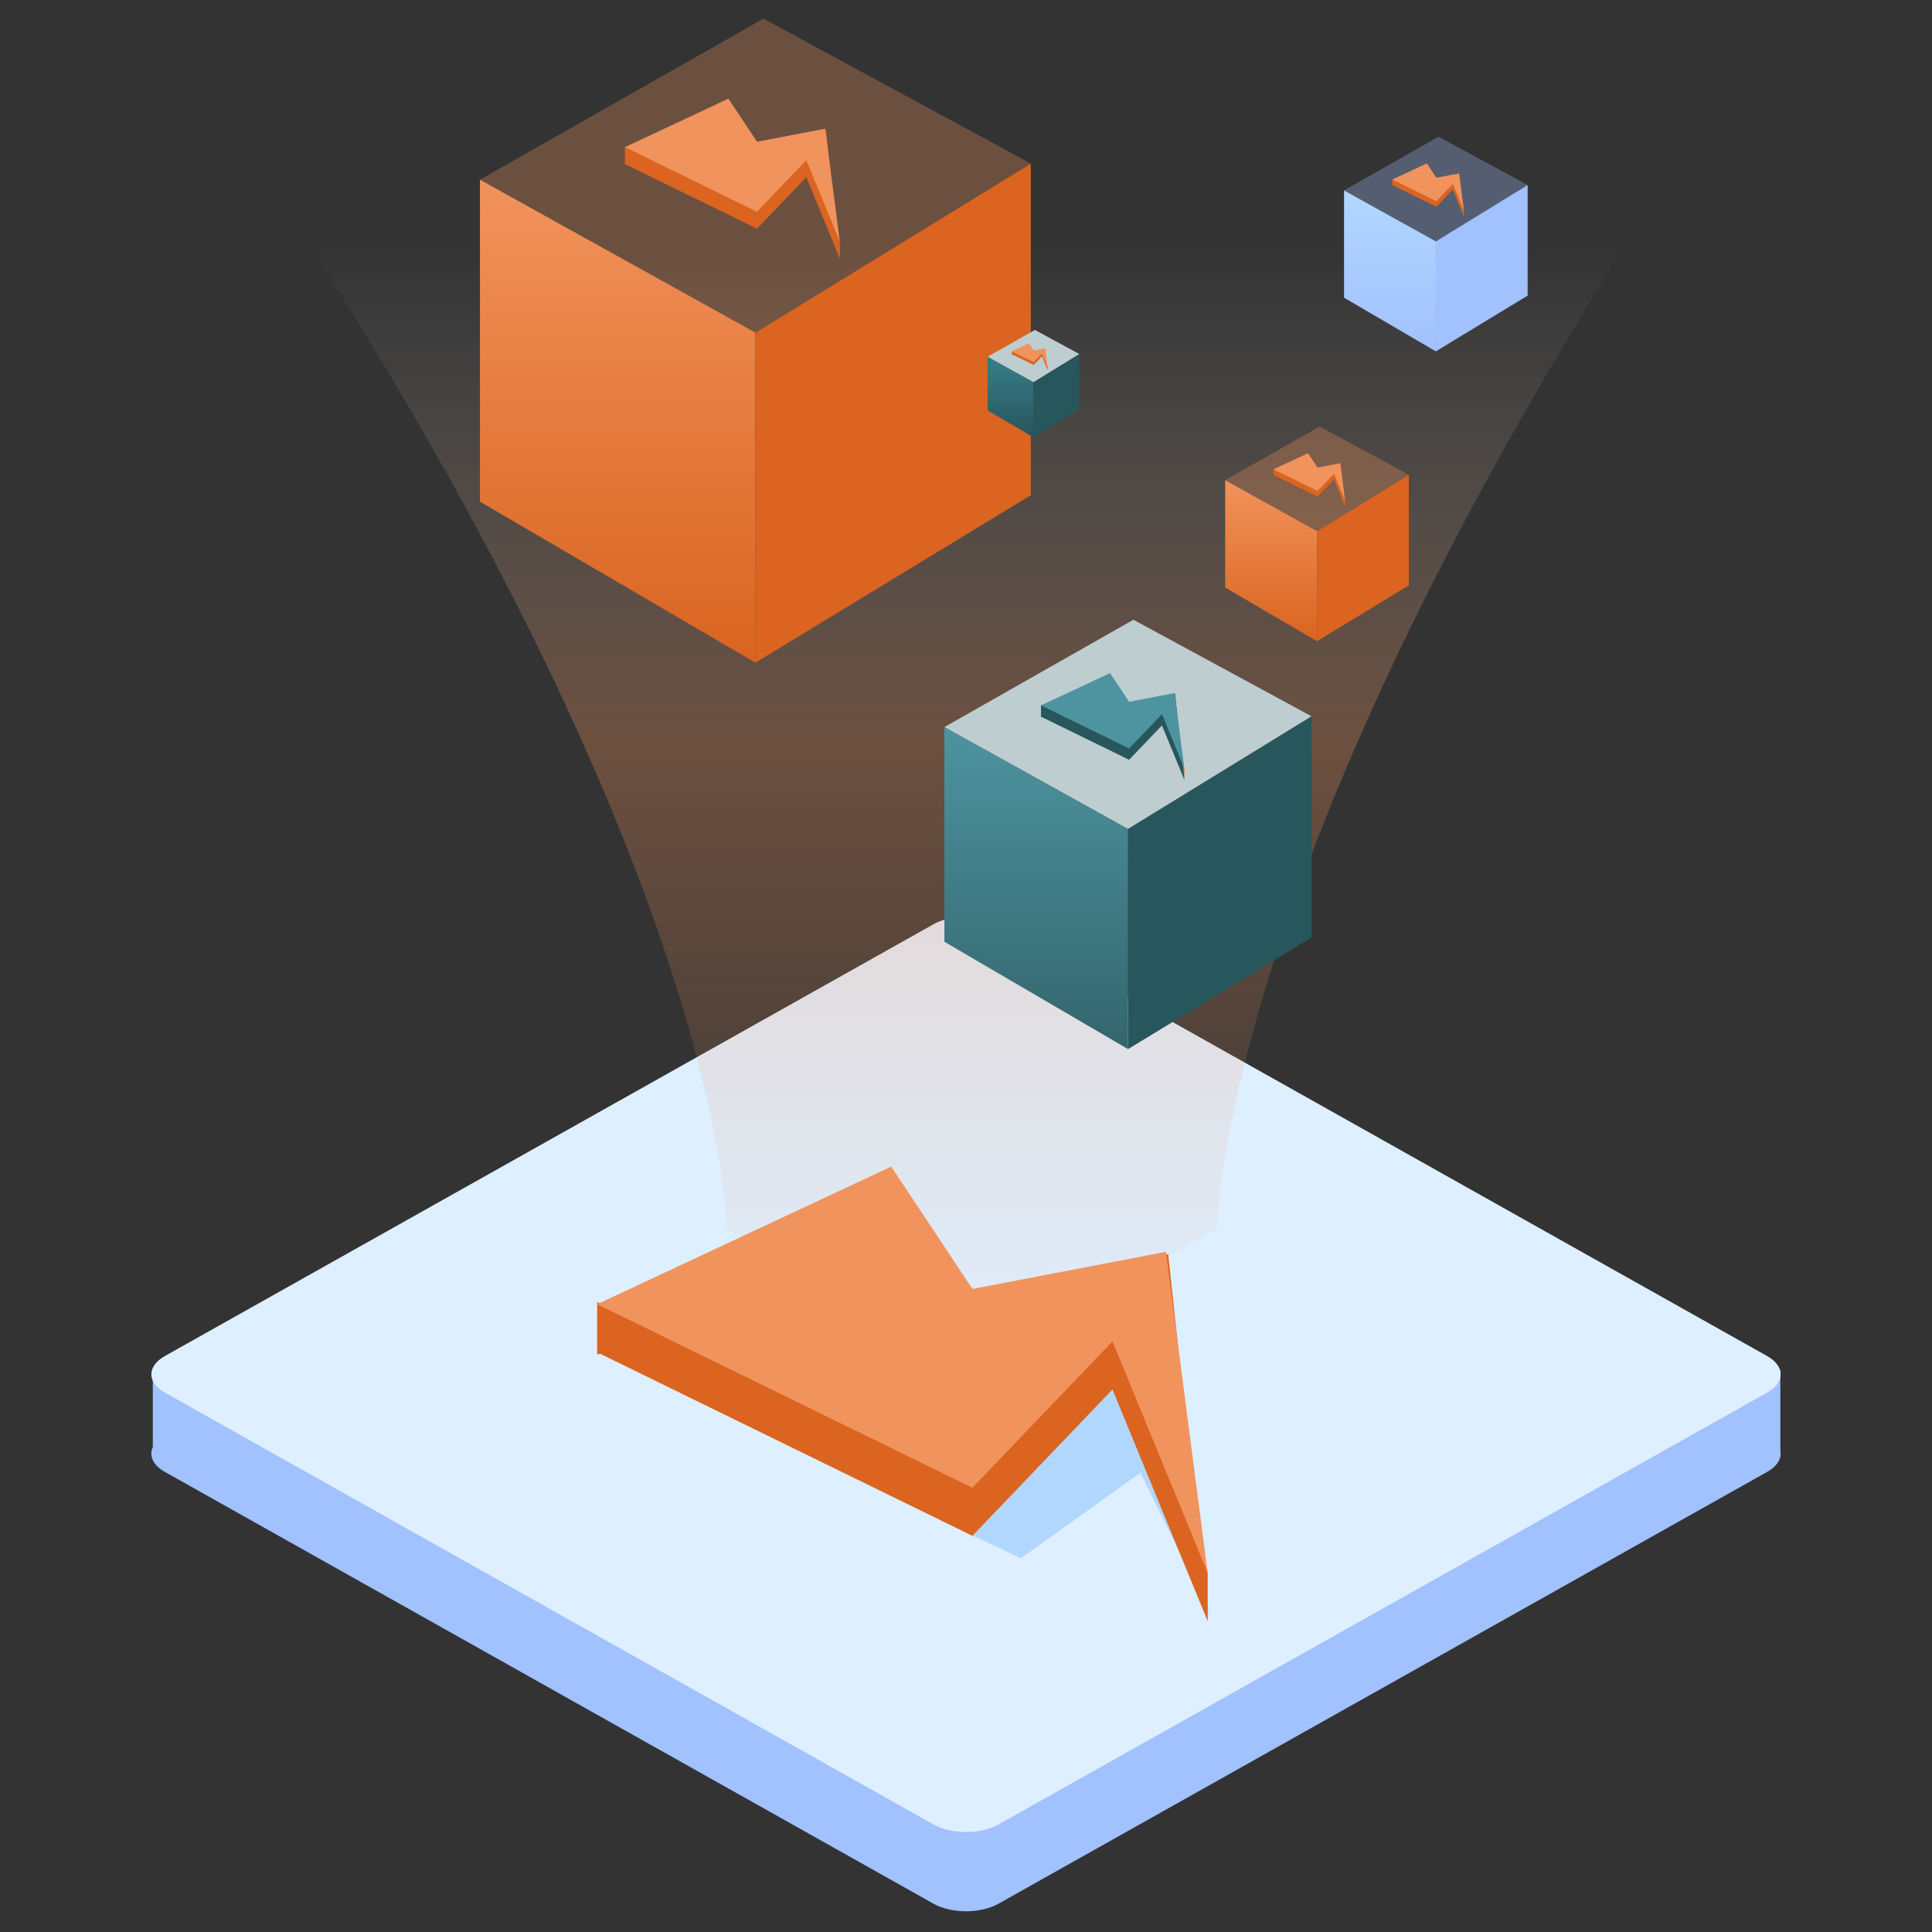 <svg width="64" height="64" viewBox="0 0 64 64" fill="none" xmlns="http://www.w3.org/2000/svg">
<rect x="0" y="0" width="64" height="64" fill="#333333" stroke="none"/>
<path fill-rule="evenodd" clip-rule="evenodd" d="M30.924 33.242C31.518 32.908 32.482 32.908 33.076 33.242L56.836 46.59L58.976 45.388V48.05C59.029 48.302 58.885 48.564 58.541 48.757L33.076 63.063C32.482 63.397 31.518 63.397 30.924 63.063L5.459 48.757C5.063 48.535 4.931 48.22 5.062 47.936V45.345L7.221 46.558L30.924 33.242Z" fill="#A1C1FF"/>
<path d="M30.924 30.616C31.518 30.282 32.482 30.282 33.076 30.616L58.541 44.922C59.135 45.256 59.135 45.797 58.541 46.131L33.076 60.438C32.482 60.771 31.518 60.771 30.924 60.438L5.459 46.131C4.865 45.797 4.865 45.256 5.459 44.922L30.924 30.616Z" fill="#DEEFFF"/>
<path d="M32.076 50.803L33.822 51.618L37.781 48.787L40.078 53.481L39.569 51.618L38.623 44.362V41.468L32.076 50.803Z" fill="#B2D7FF"/>
<path d="M40.006 52.107V53.699L39.279 51.197L39.552 50.515L40.006 52.107Z" fill="#DA6420"/>
<path d="M19.782 44.869V43.132L22.256 44.238L19.782 44.869Z" fill="#DA6420"/>
<path d="M29.523 40.238L19.782 44.797L32.213 50.876L36.852 46.027L40.006 53.699L38.696 41.54L32.213 44.291L29.523 40.238Z" fill="#DA6420"/>
<path d="M29.523 38.645L19.782 43.204L32.213 49.284L36.852 44.435L40.006 52.106L38.623 41.468L32.213 42.698L29.523 38.645Z" fill="#F1935C"/>
<path fill-rule="evenodd" clip-rule="evenodd" d="M32.194 45.419L24.066 40.681C24.066 40.681 24.066 27.113 5.166 0.618H58.834C40.322 26.981 40.322 40.681 40.322 40.681L32.194 45.419Z" fill="url(#paint0_linear_2284_22423)"/>
<path d="M31.284 24.085L37.546 20.53L43.449 23.73L37.367 27.463L31.284 24.085Z" fill="#BECDD0"/>
<path d="M31.284 24.085V31.197L37.367 34.752V27.463L31.284 24.085Z" fill="url(#paint1_linear_2284_22423)"/>
<path d="M37.367 27.463L43.449 23.73V31.055L37.367 34.753V27.463Z" fill="#28565D"/>
<path d="M39.233 25.457V25.831L39.062 25.243L39.126 25.083L39.233 25.457Z" fill="#DA6420"/>
<path d="M34.485 23.758V23.35L35.066 23.61L34.485 23.758Z" fill="#28565D"/>
<path d="M36.772 22.671L34.485 23.741L37.403 25.168L38.492 24.03L39.233 25.831L38.925 22.976L37.403 23.622L36.772 22.671Z" fill="#28565D"/>
<path d="M36.772 22.297L34.485 23.367L37.403 24.794L38.492 23.656L39.233 25.457L38.908 22.959L37.403 23.248L36.772 22.297Z" fill="#4D94A0"/>
<path opacity="0.3" d="M44.523 6.307L47.653 4.529L50.605 6.129L47.564 7.996L44.523 6.307Z" fill="#A1C1FF"/>
<path d="M44.523 6.307V9.862L47.564 11.64V7.996L44.523 6.307Z" fill="url(#paint2_linear_2284_22423)"/>
<path d="M47.563 7.996L50.605 6.129V9.792L47.563 11.64V7.996Z" fill="#A1C1FF"/>
<path d="M48.496 6.993V7.18L48.411 6.886L48.443 6.806L48.496 6.993Z" fill="#DA6420"/>
<path d="M46.123 6.143V5.939L46.413 6.069L46.123 6.143Z" fill="#DA6420"/>
<path d="M47.266 5.6L46.123 6.135L47.582 6.848L48.127 6.279L48.497 7.18L48.343 5.752L47.582 6.075L47.266 5.6Z" fill="#DA6420"/>
<path d="M47.266 5.412L46.123 5.948L47.582 6.661L48.127 6.092L48.497 6.992L48.335 5.744L47.582 5.888L47.266 5.412Z" fill="#F1935C"/>
<path d="M40.586 15.907L43.717 14.129L46.669 15.729L43.628 17.596L40.586 15.907Z" fill="#F1935C" fill-opacity="0.3"/>
<path d="M40.586 15.907V19.463L43.628 21.241V17.596L40.586 15.907Z" fill="url(#paint3_linear_2284_22423)"/>
<path d="M43.627 17.596L46.669 15.73V19.392L43.627 21.241V17.596Z" fill="#DA6420"/>
<path d="M44.56 16.593V16.78L44.475 16.486L44.507 16.406L44.56 16.593Z" fill="#DA6420"/>
<path d="M42.187 15.743V15.54L42.477 15.669L42.187 15.743Z" fill="#DA6420"/>
<path d="M43.33 15.2L42.187 15.735L43.646 16.449L44.19 15.879L44.561 16.78L44.407 15.353L43.646 15.675L43.33 15.2Z" fill="#DA6420"/>
<path d="M43.33 15.013L42.187 15.548L43.646 16.262L44.19 15.693L44.561 16.593L44.398 15.344L43.646 15.489L43.33 15.013Z" fill="#F1935C"/>
<path d="M15.899 5.951L25.291 0.618L34.146 5.418L25.023 11.018L15.899 5.951Z" fill="#F1935C" fill-opacity="0.3"/>
<path d="M15.899 5.951V16.618L25.023 21.951V11.018L15.899 5.951Z" fill="url(#paint4_linear_2284_22423)"/>
<path d="M25.023 11.019L34.147 5.419V16.405L25.023 21.952V11.019Z" fill="#DA6420"/>
<path d="M27.821 8.009V8.57L27.565 7.689L27.661 7.448L27.821 8.009Z" fill="#DA6420"/>
<path d="M20.7 5.46V4.848L21.571 5.238L20.7 5.46Z" fill="#DA6420"/>
<path d="M24.13 3.829L20.7 5.435L25.077 7.575L26.711 5.868L27.821 8.569L27.36 4.288L25.077 5.256L24.13 3.829Z" fill="#DA6420"/>
<path d="M24.13 3.269L20.7 4.874L25.077 7.015L26.711 5.307L27.821 8.009L27.335 4.263L25.077 4.696L24.13 3.269Z" fill="#F1935C"/>
<path d="M32.715 11.818L34.281 10.929L35.757 11.729L34.236 12.663L32.715 11.818Z" fill="#BECDD0"/>
<path d="M32.715 11.818V13.596L34.236 14.485V12.663L32.715 11.818Z" fill="url(#paint5_linear_2284_22423)"/>
<path d="M34.236 12.663L35.757 11.73V13.561L34.236 14.485V12.663Z" fill="#28565D"/>
<path d="M34.702 12.162V12.256L34.659 12.108L34.675 12.068L34.702 12.162Z" fill="#DA6420"/>
<path d="M33.515 11.737V11.635L33.661 11.7L33.515 11.737Z" fill="#DA6420"/>
<path d="M34.087 11.465L33.515 11.733L34.245 12.09L34.517 11.805L34.702 12.255L34.625 11.542L34.245 11.703L34.087 11.465Z" fill="#DA6420"/>
<path d="M34.087 11.372L33.515 11.639L34.245 11.996L34.517 11.711L34.702 12.162L34.621 11.537L34.245 11.61L34.087 11.372Z" fill="#F1935C"/>
<defs>
<linearGradient id="paint0_linear_2284_22423" x1="30.742" y1="-13.815" x2="30.742" y2="45.711" gradientUnits="userSpaceOnUse">
<stop offset="0.368" stop-color="white" stop-opacity="0"/>
<stop offset="0.645" stop-color="#F1935C" stop-opacity="0.3"/>
<stop offset="1" stop-color="#F1935C" stop-opacity="0"/>
</linearGradient>
<linearGradient id="paint1_linear_2284_22423" x1="34.326" y1="24.085" x2="34.326" y2="34.754" gradientUnits="userSpaceOnUse">
<stop stop-color="#4D94A0"/>
<stop offset="1" stop-color="#34656D"/>
</linearGradient>
<linearGradient id="paint2_linear_2284_22423" x1="46.043" y1="6.307" x2="46.043" y2="11.641" gradientUnits="userSpaceOnUse">
<stop stop-color="#B2D7FF"/>
<stop offset="1" stop-color="#A1C1FF"/>
</linearGradient>
<linearGradient id="paint3_linear_2284_22423" x1="42.107" y1="15.907" x2="42.107" y2="21.242" gradientUnits="userSpaceOnUse">
<stop stop-color="#F1935C"/>
<stop offset="1" stop-color="#DA6420"/>
</linearGradient>
<linearGradient id="paint4_linear_2284_22423" x1="20.461" y1="5.951" x2="20.461" y2="21.954" gradientUnits="userSpaceOnUse">
<stop stop-color="#F1935C"/>
<stop offset="1" stop-color="#DA6420"/>
</linearGradient>
<linearGradient id="paint5_linear_2284_22423" x1="33.476" y1="11.818" x2="33.476" y2="14.486" gradientUnits="userSpaceOnUse">
<stop stop-color="#367E89"/>
<stop offset="1" stop-color="#28565D"/>
</linearGradient>
</defs>
</svg>

